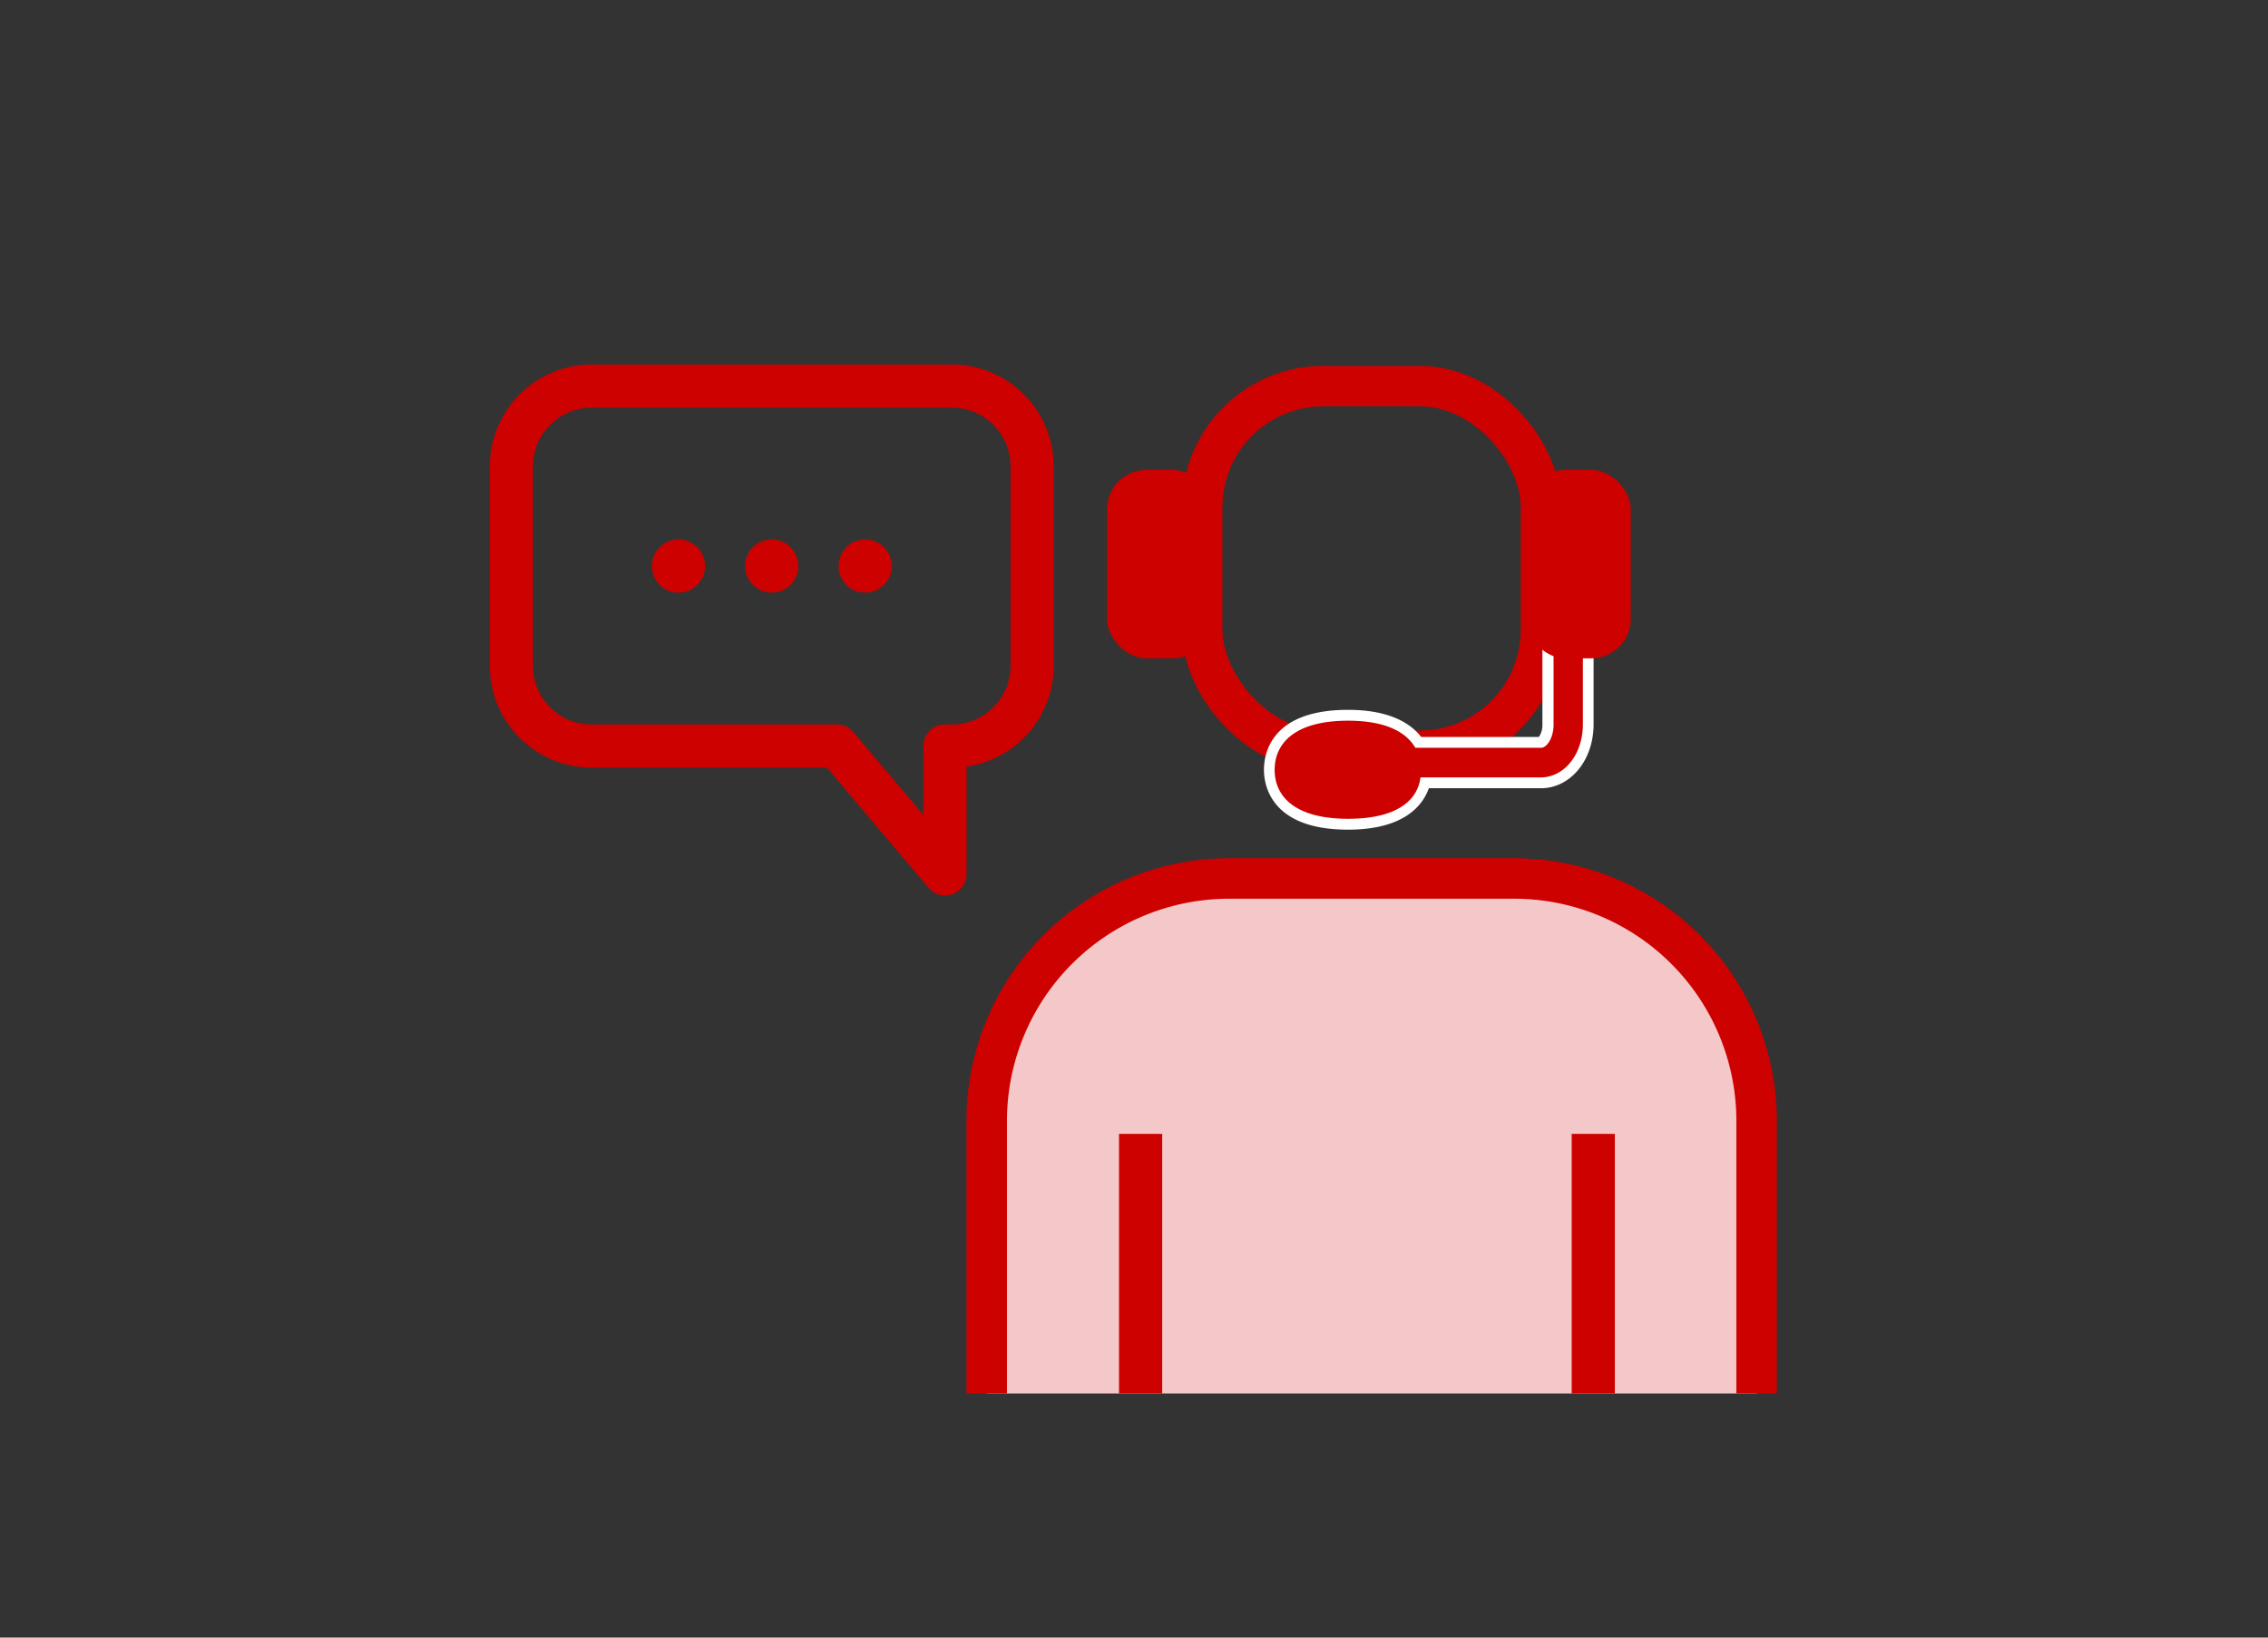 <svg viewBox="0 0 144 104" xmlns="http://www.w3.org/2000/svg"><rect x="0" y="0" width="144" height="104" fill="#333333" stroke="none"/><g fill="#cc0100"><circle cx="43.08" cy="35.95" r="1.69"/><circle cx="49" cy="35.95" r="1.69"/><circle cx="54.93" cy="35.95" r="1.69"/></g><path d="m60.44 24.52h-22.87a5.1 5.1 0 0 0 -5.1 5.1v12.67a5.09 5.09 0 0 0 5.1 5.09h15.57l6.86 8.12v-8.12h.44a5.09 5.09 0 0 0 5.09-5.09v-12.67a5.09 5.09 0 0 0 -5.09-5.1z" fill="none" stroke="#cc0100" stroke-linecap="round" stroke-linejoin="round" stroke-width="2.74"/><rect fill="#cc0100" height="11.97" rx="2.5" width="6.65" x="70.29" y="29.84"/><g stroke="#cc0100" stroke-miterlimit="10"><rect fill="none" height="23.16" rx="7.69" stroke-width="2.57" width="21.51" x="76.33" y="24.52"/><path d="m62.65 88.5v-17.5a15.4 15.4 0 0 1 15.54-15.21h17.81a15.4 15.4 0 0 1 15.53 15.21v17.5" fill="#f4c7c8" stroke-width="2.57"/><g fill="#fff" stroke-width="2.74"><path d="m101.16 72.01v16.49"/><path d="m72.42 88.5v-16.49"/></g></g><path d="m85.59 52.39c-4.51 0-5-2.42-5-3.46s.49-3.46 5-3.46c2.68 0 3.91.89 4.46 1.71h7.78c.08 0 .44-.37.44-1.14v-5.24h2.57v5.2c0 2.08-1.32 3.71-3 3.71h-7.37c-.28 1.14-1.31 2.68-4.88 2.68z" fill="#cc0100"/><path d="m100.5 41.14v4.86c0 1.89-1.17 3.37-2.67 3.37h-7.64c-.19 1.53-1.6 2.63-4.6 2.63-3.33 0-4.66-1.39-4.66-3.11s1.33-3.12 4.66-3.12c2.35 0 3.68.7 4.27 1.72h8c.32 0 .78-.58.78-1.49v-4.9h1.89m.68-.68h-3.28v5.58a1.35 1.35 0 0 1 -.22.8h-7.48c-.65-.85-2-1.72-4.64-1.72-5 0-5.34 2.91-5.34 3.81s.38 3.8 5.34 3.8c3.58 0 4.75-1.56 5.13-2.63h7.11c1.88 0 3.35-1.78 3.35-4.06v-5.54z" fill="#fff"/><rect fill="#cc0100" height="11.97" rx="2.5" width="6.65" x="96.89" y="29.84"/></svg>